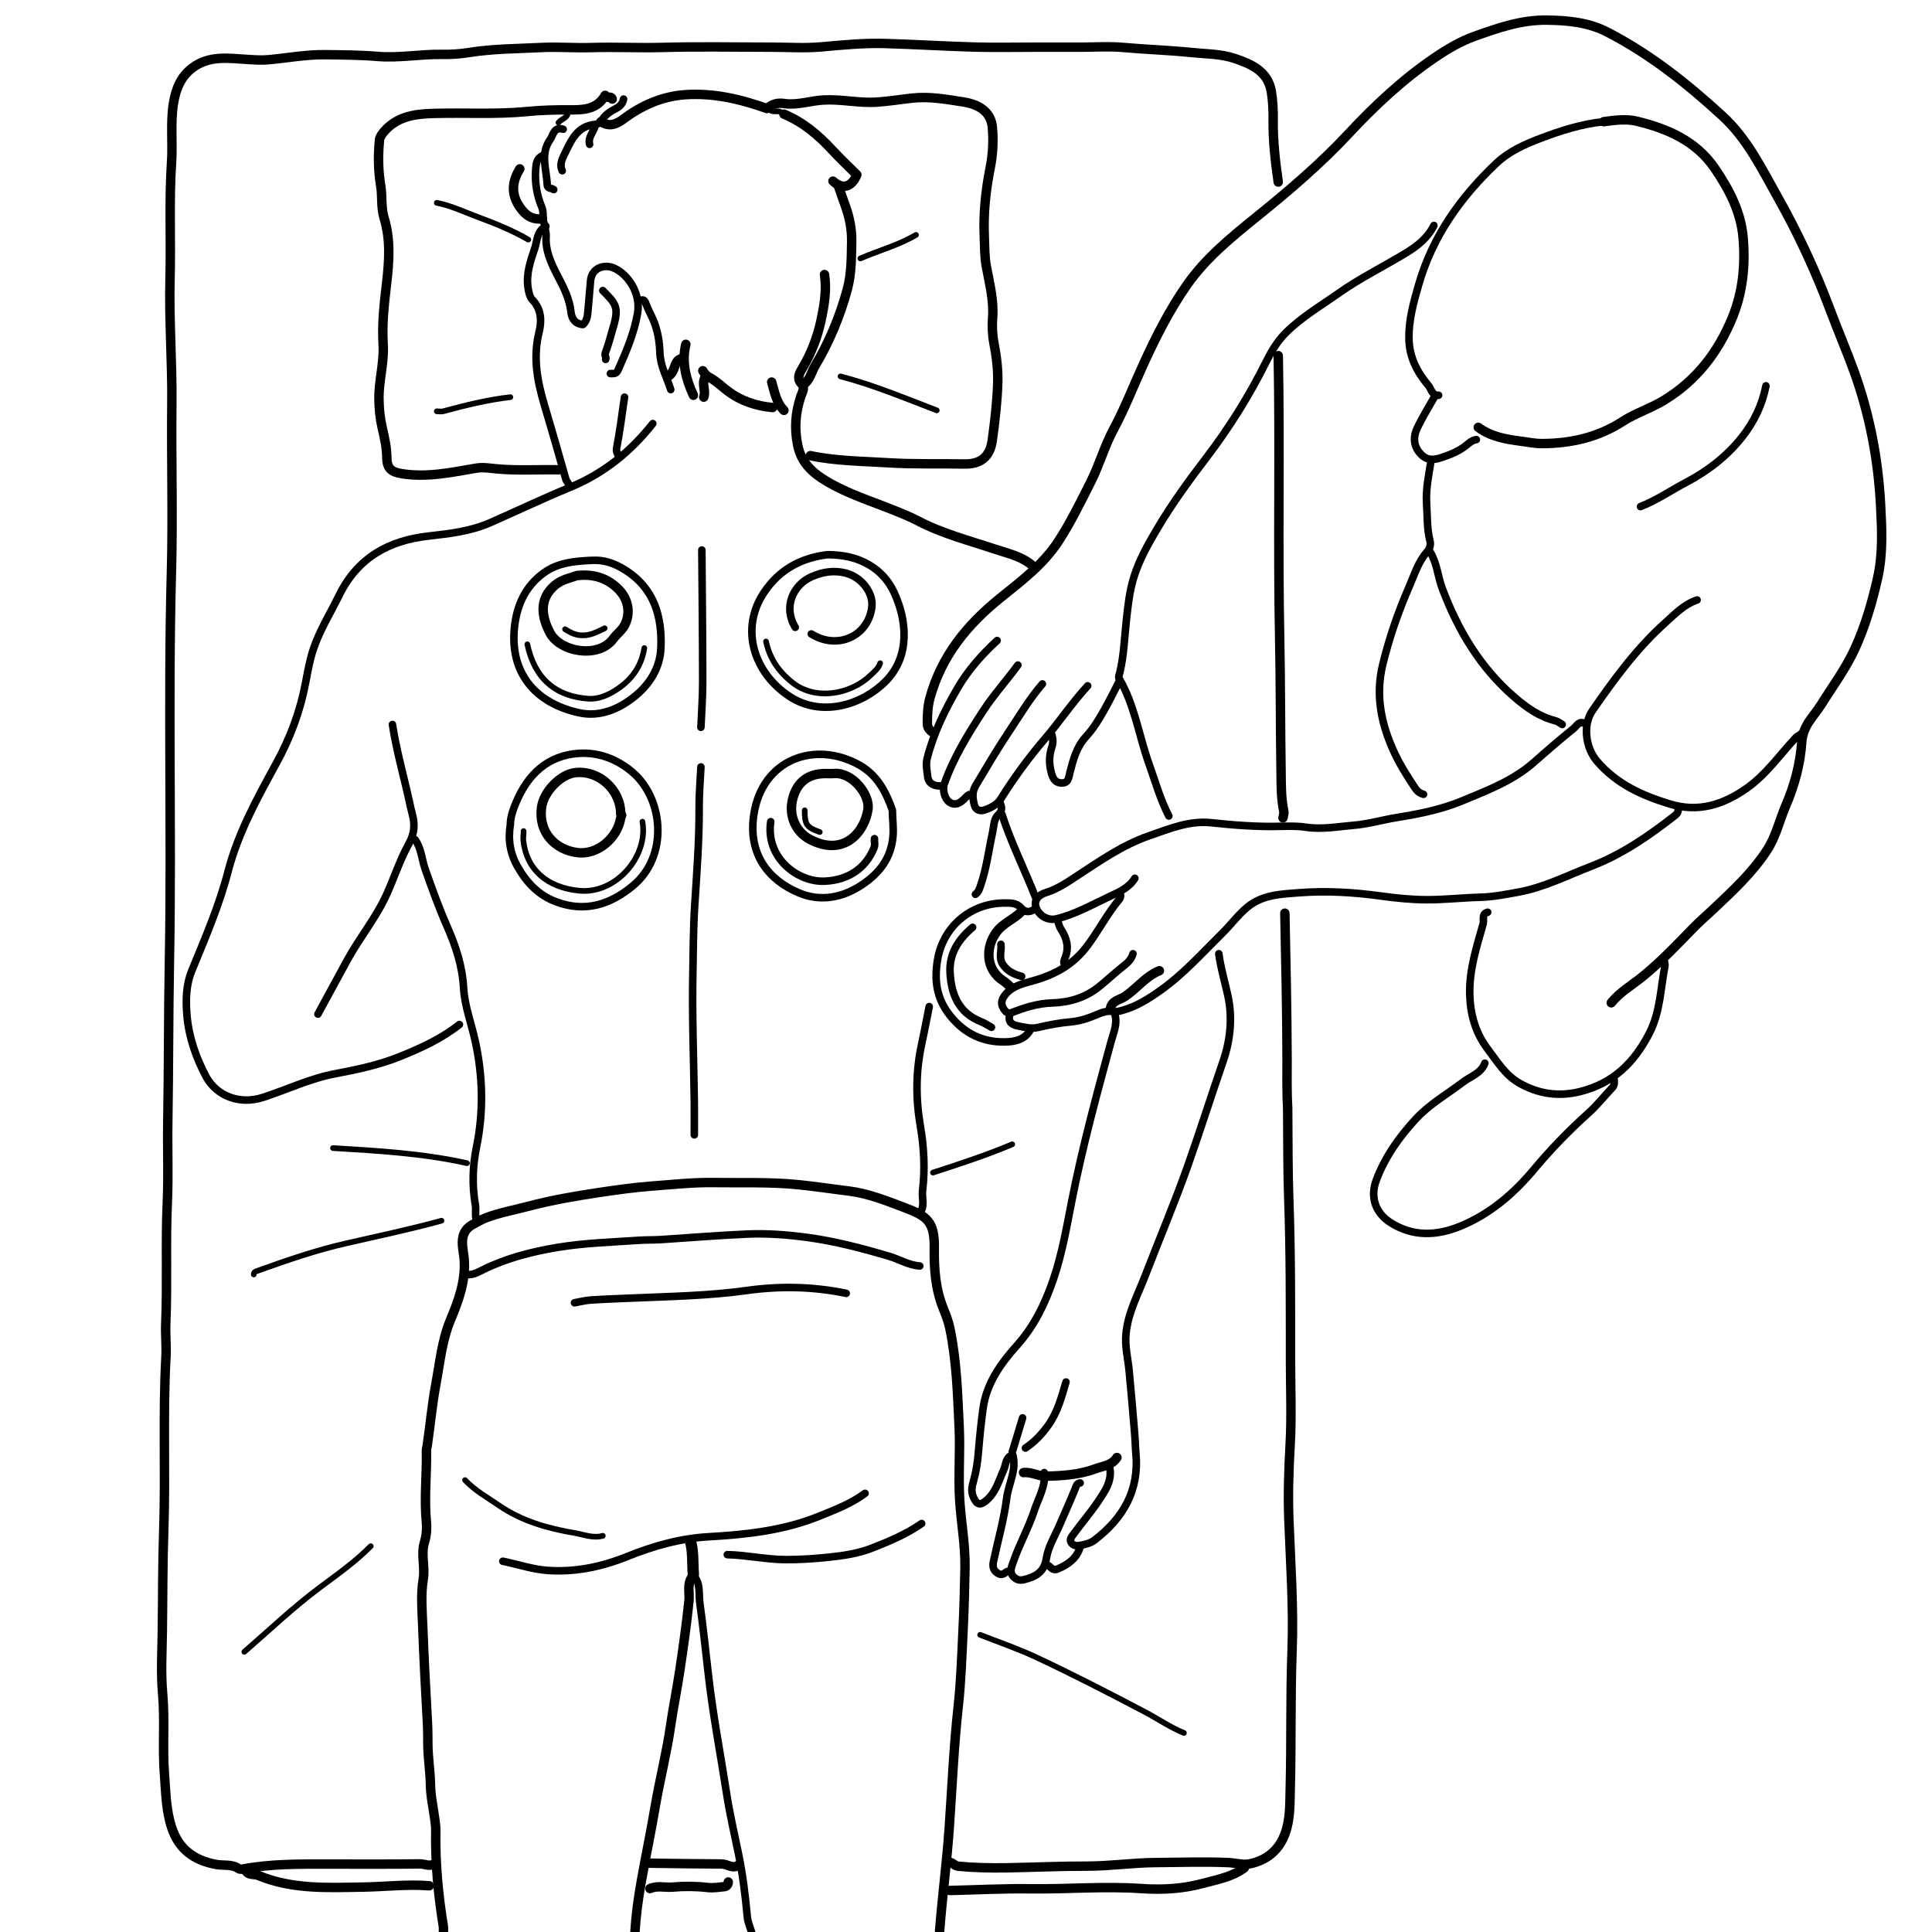 <svg version="1.1" id="Layer_1" xmlns="http://www.w3.org/2000/svg" xmlns:xlink="http://www.w3.org/1999/xlink" x="0px" y="0px"
	 width="100%" viewBox="0 0 1024 1024" enable-background="new 0 0 1024 1024" xml:space="preserve">
<path fill="none" opacity="1" stroke="#000000" stroke-linecap="round" stroke-linejoin="round" stroke-width="4"
	d="
M346,224.5 
	C334.198,239.429 320.088,250.889 302.126,258.305 
	C287.966,264.152 274.041,270.76 259.985,276.966 
	C249.51,281.59 238.317,282.868 227.015,284.135 
	C206.142,286.474 189.592,295.51 179.814,315.409 
	C175.146,324.908 169.476,333.955 166.1,344.034 
	C164.209,349.68 163.135,355.63 162.039,361.507 
	C159.19,376.786 153.945,390.873 146.375,404.705 
	C136.376,422.976 126.208,441.392 120.858,461.963 
	C116.154,480.055 108.717,497.256 101.625,514.551 
	C98.601,521.925 98.415,530.073 99.072,537.994 
	C100.027,549.496 103.784,560.344 109.124,570.434 
	C114.531,580.651 126.708,585.788 139.534,581.605 
	C152.213,577.47 164.378,571.602 177.524,569.125 
	C189.272,566.911 200.893,564.467 211.992,559.98 
	C223.111,555.484 234.019,550.555 243.5,543 
"/>
<path fill="none" opacity="1" stroke="#000000" stroke-linecap="round" stroke-linejoin="round" stroke-width="5"
	d="
M854,531.5 
	C858.614,525.789 865.002,522.147 870.591,517.613 
	C880.263,509.767 888.779,500.779 897.403,491.906 
	C900.796,488.414 904.465,485.297 907.977,481.976 
	C918.291,472.222 928.739,462.633 936.588,450.557 
	C941.354,443.226 943.138,434.821 946.502,427.001 
	C951.12,416.267 954.207,404.771 954.947,393.464 
	C955.538,384.451 961.277,379.796 965.16,373.6 
	C971.401,363.64 978.491,354.106 983.323,343.42 
	C988.642,331.658 992.278,319.222 995.141,306.532 
	C998.072,293.537 997.432,280.434 996.747,267.513 
	C995.461,243.255 990.904,219.458 982.557,196.479 
	C978.643,185.705 974.111,175.181 970.099,164.463 
	C962.409,143.917 953.24,124.106 942.498,105.001 
	C933.882,89.677 926.195,73.675 912.974,61.529 
	C894.334,44.404 874.605,28.697 851.981,17.036 
	C841.977,11.88 831.303,10.823 820.005,10.663 
	C806.262,10.469 793.93,14.819 781.579,19.222 
	C774.16,21.867 767.134,26.005 760.504,30.506 
	C743.562,42.008 728.793,55.823 714.81,70.823 
	C699.764,86.963 682.907,101.294 665.669,115.21 
	C652.412,125.913 638.991,136.882 629.082,151.057 
	C619.912,164.176 612.692,178.476 606.036,193.017 
	C600.76,204.544 596.217,216.368 590.178,227.596 
	C585.39,236.495 582.669,246.435 578.062,255.532 
	C572.731,266.06 567.619,276.624 561.166,286.607 
	C553.004,299.235 541.384,307.874 530.029,317.036 
	C512.608,331.092 498.922,347.801 492.891,369.97 
	C491.656,374.51 491.517,378.95 491.514,383.5 
	C491.512,385.93 493.014,387.407 495,388.5 
"/>
<path fill="none" opacity="1" stroke="#000000" stroke-linecap="round" stroke-linejoin="round" stroke-width="4"
	d="
M760,119.5 
	C756.797,125.963 751.343,130.329 745.45,133.918 
	C733.514,141.187 720.924,147.332 709.456,155.438 
	C699.918,162.182 689.797,168.068 681.44,176.44 
	C676.886,181.001 673.789,186.321 670.969,191.984 
	C662.088,209.817 651.566,226.651 639.483,242.487 
	C630.243,254.596 621.273,266.879 613.493,279.996 
	C608.567,288.302 603.831,296.659 600.939,305.981 
	C598.652,313.352 597.865,320.923 597.022,328.502 
	C595.982,337.853 595.737,347.3 593.51,356.502 
	C593.272,357.485 592.677,358.789 593.072,359.457 
	C601.423,373.586 603.602,389.857 609.031,404.989 
	C612.343,414.223 614.975,423.725 619.5,432.5 
"/>
<path fill="none" opacity="1" stroke="#000000" stroke-linecap="round" stroke-linejoin="round" stroke-width="5"
	d="
M783.5,226.5 
	C790.333,231.557 798.431,232.869 806.513,233.897 
	C809.983,234.339 813.404,235.099 817,235.101 
	C832.425,235.111 846.939,231.832 859.953,223.427 
	C866.971,218.894 874.949,216.459 882.061,212.099 
	C899.123,201.638 910.538,186.886 918.103,168.542 
	C923.789,154.755 925.114,140.521 923.89,126.009 
	C922.744,112.427 916.611,100.638 909.041,89.472 
	C898.994,74.652 883.833,68.191 867.446,64.223 
	C861.952,62.893 855.815,63.697 850,64.5 
"/>
<path fill="none" opacity="1" stroke="#000000" stroke-linecap="round" stroke-linejoin="round" stroke-width="5"
	d="
M677.5,96.5 
	C675.96,85.721 674.684,74.96 674.806,63.998 
	C674.863,58.892 674.673,53.562 673.833,48.528 
	C672.066,37.942 663.502,34.034 654.498,31.006 
	C647.034,28.496 639.237,28.621 631.518,27.829 
	C619.358,26.583 607.151,26.223 594.989,25.118 
	C587.881,24.472 580.667,25 573.5,25 
	C565.5,25 557.5,25 549.5,25 
	C538.5,25 527.493,25.245 516.502,24.942 
	C500.662,24.504 484.838,23.504 468.998,23.055 
	C457.798,22.738 446.652,23.819 435.485,24.836 
	C426.559,25.648 417.5,25 408.5,25 
	C389.5,25 370.489,24.605 351.504,25.137 
	C338.662,25.497 325.841,24.818 312.991,25.221 
	C304.39,25.491 295.621,24.74 287.009,25.179 
	C274.167,25.833 261.261,25.792 248.477,27.857 
	C243.919,28.594 239.105,28.912 234.503,28.826 
	C222.962,28.611 211.499,30.866 200.008,29.901 
	C190.834,29.131 181.677,29.101 172.5,28.982 
	C162.412,28.851 152.499,30.695 142.513,31.642 
	C138.598,32.013 134.829,31.717 131.001,31.486 
	C120.999,30.884 110.9,29.251 101.979,35.972 
	C95.756,40.661 93.212,47.162 91.984,54.497 
	C90.233,64.961 91.628,75.521 90.931,85.995 
	C89.566,106.49 90.663,127.001 90.121,147.503 
	C89.535,169.662 91.325,191.815 91.081,214.001 
	C90.754,243.664 91.67,273.352 90.865,302.996 
	C88.996,371.832 91.055,440.676 89.799,509.496 
	C89.281,537.835 89.411,566.168 88.937,594.499 
	C88.696,608.838 89.317,623.229 88.675,637.485 
	C87.713,658.846 88.761,680.179 87.858,701.494 
	C87.61,707.367 88.289,713.178 87.966,718.998 
	C86.269,749.653 87.836,780.352 86.786,810.993 
	C86.169,829.006 86.283,846.999 86.028,865 
	C85.875,875.832 85.231,886.735 86.189,897.483 
	C87.468,911.845 86.05,926.206 87.165,940.487 
	C87.896,949.85 87.966,959.372 90.948,968.517 
	C94.724,980.097 102.738,985.978 114.465,988.184 
	C118.459,988.935 122.855,987.875 126.541,990.441 
	C126.899,990.69 127.655,990.805 128.527,990.641 
	C143.557,987.803 158.787,987.993 174,987.999 
	C190.167,988.005 206.334,988.089 222.499,987.907 
	C225.006,987.878 227.5,989.385 230,988 
"/>
<path fill="none" opacity="1" stroke="#000000" stroke-linecap="round" stroke-linejoin="round" stroke-width="4"
	d="
M313.5,297 
	C304.485,297.456 295.753,298.088 287.904,303.87 
	C278.205,311.016 273.961,321.101 272.726,332.026 
	C270.005,356.081 283.153,372.642 307.043,377.801 
	C317.609,380.083 327.517,376.135 335.969,369.46 
	C344.326,362.86 349.84,354.016 350.288,343.491 
	C351.005,326.673 346.692,311.615 331.049,301.921 
	C325.705,298.61 320.265,296.632 314,297 
"/>
<path fill="none" opacity="1" stroke="#000000" stroke-linecap="round" stroke-linejoin="round" stroke-width="4"
	d="
M646,505.5 
	C646.986,513.151 649.263,520.521 650.867,528.028 
	C653.345,539.624 652.073,551.449 648.293,562.429 
	C641.978,580.767 636.13,599.264 629.669,617.56 
	C622.701,637.288 614.526,656.51 607.035,676.013 
	C603.141,686.154 597.853,695.742 596.796,706.981 
	C596.159,713.758 597.831,720.01 598.466,726.503 
	C599.588,737.991 600.519,749.498 601.487,761.001 
	C601.739,763.994 601.722,767.011 602.018,769.998 
	C603.994,789.923 595.253,804.78 579.947,816.43 
	C578.173,817.78 575.725,818.455 573.482,818.909 
	C571.696,819.27 569.498,819.726 568.026,817.978 
	C566.39,816.036 568.112,814.36 569.064,813.047 
	C573.249,807.272 577.948,801.856 581.919,795.945 
	C585.704,790.31 589.893,784.563 588,777 
"/>
<path fill="none" opacity="1" stroke="#000000" stroke-linecap="round" stroke-linejoin="round" stroke-width="4"
	d="
M208,384 
	C210.127,397.858 214,411.333 217.003,424.999 
	C217.48,427.171 217.93,429.353 218.514,431.496 
	C220.002,436.958 219.734,441.728 216.736,447.131 
	C212.015,455.638 208.989,465.07 204.962,473.983 
	C199.331,486.449 190.53,497.052 184.003,509.002 
	C178.82,518.492 173.667,528 168.5,537.5 
"/>
<path fill="none" opacity="1" stroke="#000000" stroke-linecap="round" stroke-linejoin="round" stroke-width="5"
	d="
M367,835.5 
	C363.97,839.47 365.611,844.203 365.166,848.517 
	C363.87,861.081 362.092,873.545 360.21,886.032 
	C358.752,895.71 356.783,905.294 355.382,914.983 
	C353.314,929.277 349.686,943.331 347.266,957.545 
	C344.993,970.895 342.212,984.147 339.841,997.472 
	C338.242,1006.456 337.043,1015.419 336.5,1024.5 
"/>
<path fill="none" opacity="1" stroke="#000000" stroke-linecap="round" stroke-linejoin="round" stroke-width="4"
	d="
M758.5,244 
	C757.319,251.629 755.609,259.275 756.131,266.991 
	C756.57,273.492 756.257,280.081 757.88,286.53 
	C758.366,288.46 758.146,290.453 756.202,292.677 
	C751.787,297.729 749.735,304.389 747.067,310.529 
	C741.173,324.098 736.299,337.984 732.83,352.459 
	C728.866,369 732.21,384.166 739.066,398.969 
	C742.079,405.473 745.963,411.546 749.936,417.542 
	C751.136,419.352 752.488,420.492 754.5,421 
"/>
<path fill="none" opacity="1" stroke="#000000" stroke-linecap="round" stroke-linejoin="round" stroke-width="5"
	d="
M437,145.5 
	C438.271,153.825 436.865,161.875 435.111,170.024 
	C433.148,179.147 429.806,187.553 425.073,195.544 
	C423.661,197.928 422.124,200.649 424.933,203.564 
	C426.822,205.524 425.197,207.89 424.49,209.996 
	C421.622,218.534 420.93,227.001 422.807,236.04 
	C424.732,245.307 430.572,250.563 437.995,255.009 
	C449.307,261.786 461.868,265.639 473.991,270.521 
	C478.212,272.221 482.457,273.931 486.477,276.043 
	C499.49,282.88 513.653,286.474 527.469,291.093 
	C534.596,293.477 542.244,295.008 548,300.5 
"/>
<path fill="none" opacity="1" stroke="#000000" stroke-linecap="round" stroke-linejoin="round" stroke-width="4"
	d="
M889.5,428 
	C889.619,429.565 889.456,430.904 888.021,432.027 
	C874.253,442.795 860.031,452.711 843.53,459.078 
	C830.78,463.997 818.468,470.31 804.963,472.8 
	C798.251,474.038 791.445,475.379 784.502,475.562 
	C774.995,475.813 765.498,476.919 756.001,476.871 
	C747.997,476.831 739.951,476.021 732.011,474.923 
	C717.547,472.923 703.015,472.049 688.513,473.172 
	C678.98,473.91 669.038,474.162 660.951,480.942 
	C656.103,485.007 652.421,490.09 647.978,494.477 
	C637.316,505.005 627.314,516.266 614.987,524.981 
	C608.799,529.356 602.413,533.439 594.992,535.472 
	C593.378,535.914 591.59,536.437 590.016,536.16 
	C586.678,535.572 583.926,536.667 580.969,537.926 
	C576.687,539.751 572.302,541.198 567.51,541.616 
	C561.634,542.129 555.773,543.242 550.022,544.595 
	C546.492,545.427 543.27,544.459 540.021,543.88 
	C537.4,543.412 534.313,542.416 535.024,538.504 
	C535.344,536.743 533.645,536.833 532.955,536.039 
	C530.29,532.969 530.293,530.16 532.984,526.986 
	C536.677,522.629 541.861,521.404 546.998,519.993 
	C558.699,516.778 568.61,511.638 576.341,501.254 
	C582.361,493.169 586.962,484.167 593.432,476.443 
	C593.906,475.877 594.264,474.5 593.5,473.5 
"/>
<path fill="none" opacity="1" stroke="#000000" stroke-linecap="round" stroke-linejoin="round" stroke-width="5"
	d="
M677.5,188.5 
	C678.463,238.664 677.232,288.845 678.257,338.995 
	C678.731,362.169 678.613,385.334 678.981,408.5 
	C679.096,415.7 678.926,422.901 680.445,430.012 
	C680.676,431.094 680.167,432.333 680,433.5 
"/>
<path fill="none" opacity="1" stroke="#000000" stroke-linecap="round" stroke-linejoin="round" stroke-width="4"
	d="
M591,538 
	C592.304,542.948 590.142,547.467 588.917,551.977 
	C581.262,580.153 573.602,608.318 567.974,636.995 
	C565.303,650.605 562.956,664.299 558.51,677.503 
	C554.13,690.511 548.334,702.665 539.05,713.044 
	C530.406,722.708 522.875,733.162 521.043,746.506 
	C519.973,754.307 519.195,762.155 518.549,770.004 
	C518.131,775.095 517.357,780.099 515.963,784.989 
	C515.138,787.881 514.599,790.539 515.929,793.532 
	C517.66,797.427 519.319,798.091 522.503,795.504 
	C527.784,791.214 529.382,784.813 531.988,778.995 
	C533.026,776.679 532.936,773.877 535,772 
"/>
<path fill="none" opacity="1" stroke="#000000" stroke-linecap="round" stroke-linejoin="round" stroke-width="5"
	d="
M329,431.5 
	C329,418.661 317.564,408.178 305,409.5 
	C297.181,410.322 288.144,419.483 287.025,428.003 
	C285.291,441.213 294.233,450.382 306.013,451.899 
	C316.584,453.261 327.172,444.404 329.01,433.502 
	C329.097,432.988 329.333,432.5 329.5,432 
"/>
<path fill="none" opacity="1" stroke="#000000" stroke-linecap="round" stroke-linejoin="round" stroke-width="4"
	d="
M787,563.5 
	C784.992,568.933 779.541,570.413 775.491,573.488 
	C767.072,579.879 757.779,585.143 750.496,592.997 
	C741.59,602.602 734.133,613.111 729.468,625.488 
	C726.134,634.333 728.86,642.826 736.998,648.003 
	C748.963,655.615 761.496,655.028 773.969,649.925 
	C789.624,643.522 802.212,632.766 812.928,619.94 
	C821.889,609.212 831.529,599.244 841.936,589.928 
	C846.485,585.856 850.286,580.955 854.528,576.526 
	C855.873,575.121 855.641,573.605 855.5,572 
"/>
<path fill="none" opacity="1" stroke="#000000" stroke-linecap="round" stroke-linejoin="round" stroke-width="4"
	d="
M220,445 
	C223.331,449.635 223.499,455.396 225.314,460.565 
	C228.918,470.835 232.593,481.044 236.974,491.011 
	C241.528,501.374 245.049,511.911 245.699,523.489 
	C246.244,533.192 249.872,542.495 251.934,552.014 
	C255.96,570.6 256.373,589.274 252.544,608.009 
	C250.482,618.098 250.175,628.284 251.943,638.51 
	C252.423,641.282 251.666,644.206 252.5,647 
"/>
<path fill="none" opacity="1" stroke="#000000" stroke-linecap="round" stroke-linejoin="round" stroke-width="4"
	d="
M270.5,437 
	C269.178,444.972 270.344,452.407 274.438,459.535 
	C279.31,468.016 285.554,474.583 294.98,478.056 
	C310.384,483.731 323.556,479.344 335.474,469.469 
	C354.328,453.846 351.787,423.738 335.491,409.51 
	C327.35,402.402 317.388,398.659 307.017,399.281 
	C290.419,400.278 279.727,410.379 273.463,425.485 
	C271.983,429.056 270.66,432.604 270.5,436.5 
"/>
<path fill="none" opacity="1" stroke="#000000" stroke-linecap="round" stroke-linejoin="round" stroke-width="5"
	d="
M682.5,588 
	C682.667,603.833 682.504,619.678 683.072,635.497 
	C684.1,664.162 683.975,692.83 683.998,721.5 
	C684.009,736.167 684.636,750.869 683.813,765.489 
	C683.061,778.84 682.623,792.186 683.13,805.495 
	C684.012,828.66 685.688,851.837 684.823,874.993 
	C683.908,899.504 684.505,924.006 683.842,948.496 
	C683.63,956.328 683.912,964.359 681.055,972.021 
	C677.759,980.859 671.312,985.946 662.469,987.858 
	C658.816,988.648 654.848,987.371 651.012,987.208 
	C638.161,986.665 625.321,987.115 612.501,987.196 
	C600.346,987.274 588.228,989.111 576,989.085 
	C561.834,989.054 547.668,989.737 533.5,989.974 
	C524.989,990.116 516.487,989.954 507.986,989.144 
	C505.842,988.939 504.907,987.067 503,987 
"/>
<path fill="none" opacity="1" stroke="#000000" stroke-linecap="round" stroke-linejoin="round" stroke-width="3"
	d="
M519.5,866.5 
	C529.383,870.378 539.399,873.807 549.081,878.326 
	C568.561,887.415 587.604,897.278 606.622,907.267 
	C613.617,910.941 620.15,915.502 627.5,918.5 
"/>
<path fill="none" opacity="1" stroke="#000000" stroke-linecap="round" stroke-linejoin="round" stroke-width="5"
	d="
M437.5,410 
	C428.093,410 422.126,414.773 420,424 
	C418.006,432.652 421.943,441.151 429.49,445.019 
	C447.62,454.311 458.276,440.756 460.044,429.007 
	C461.228,421.138 451.619,409.098 441.998,409.983 
	C440.676,410.105 439.333,410 438,410 
"/>
<path fill="none" opacity="1" stroke="#000000" stroke-linecap="round" stroke-linejoin="round" stroke-width="4"
	d="
M287.5,82.5 
	C284.56,83.946 284.185,86.555 283.942,89.495 
	C283.355,96.602 284.521,103.523 287.205,109.914 
	C288.647,113.346 286.801,116.973 289.325,119.931 
	C284.469,122.543 284.824,127.401 283.467,131.489 
	C281.197,138.325 278.754,145.026 279.867,152.52 
	C280.223,154.917 280.821,157.514 282.139,158.864 
	C287.09,163.937 287.128,170.387 285.741,175.935 
	C282.4,189.292 284.743,201.846 288.487,214.504 
	C292.377,227.654 296.227,240.816 299.913,254.024 
	C300.313,255.457 301.942,256.313 301.5,258 
"/>
<path fill="none" opacity="1" stroke="#000000" stroke-linecap="round" stroke-linejoin="round" stroke-width="4"
	d="
M788.5,483.5 
	C785.044,484.407 786.69,487.541 786.124,489.535 
	C782.644,501.797 778.675,514.003 778.999,527 
	C779.264,537.619 782.012,547.424 788.502,555.998 
	C793.436,562.516 797.778,569.719 805.042,573.928 
	C815.146,579.781 825.957,581.435 837.514,578.558 
	C854.912,574.227 866.149,563.324 874.206,547.605 
	C880.049,536.205 880.09,523.934 882.454,511.991 
	C882.638,511.06 882.167,510 882,509 
"/>
<path fill="none" opacity="1" stroke="#000000" stroke-linecap="round" stroke-linejoin="round" stroke-width="5"
	d="
M444.5,99 
	C445.667,102.333 446.794,105.681 448.009,108.997 
	C450.258,115.136 451.517,121.53 451.401,127.998 
	C451.247,136.533 451.347,145.107 449.052,153.514 
	C445.157,167.786 439.525,181.289 431.965,193.979 
	C429.934,197.388 429.303,201.73 425.5,204 
"/>
<path fill="none" opacity="1" stroke="#000000" stroke-linecap="round" stroke-linejoin="round" stroke-width="4"
	d="
M758,292.5 
	C761.678,298.496 762.055,305.586 764.473,312.01 
	C772.781,334.077 784.581,353.871 802.572,369.416 
	C808.975,374.949 815.943,379.961 824.488,382.05 
	C825.742,382.357 826.833,383.333 828,384 
"/>
<path fill="none" opacity="1" stroke="#000000" stroke-linecap="round" stroke-linejoin="round" stroke-width="4"
	d="
M368,835.5 
	C371.392,839.654 370.274,844.809 370.916,849.512 
	C372.661,862.311 374.03,875.163 375.493,888.001 
	C377.882,908.953 381.882,929.66 385.086,950.487 
	C386.764,961.395 389.298,972.174 391.51,982.998 
	C393.738,993.902 395.054,1004.919 396.085,1015.992 
	C396.354,1018.878 397.667,1021.667 398.5,1024.5 
"/>
<path fill="none" opacity="1" stroke="#000000" stroke-linecap="round" stroke-linejoin="round" stroke-width="4"
	d="
M488.5,807.5 
	C480.323,813.172 471.255,816.976 462.03,820.577 
	C454.729,823.427 447.083,824.524 439.482,825.33 
	C431.884,826.137 424.212,826.654 416.5,826.628 
	C406.062,826.593 395.882,824.233 385.5,824 
"/>
<path fill="none" opacity="1" stroke="#000000" stroke-linecap="round" stroke-linejoin="round" stroke-width="3"
	d="
M234,647 
	C217.305,651.584 200.367,655.143 183.499,658.997 
	C167.471,662.66 151.952,667.973 136.521,673.559 
	C135.758,673.836 134.463,674.129 134.5,675.5 
"/>
<path fill="none" opacity="1" stroke="#000000" stroke-linecap="round" stroke-linejoin="round" stroke-width="4"
	d="
M458.5,791.5 
	C451.212,796.925 442.805,800.113 434.499,803.496 
	C415.587,811.2 395.648,813.379 375.501,814.517 
	C360.535,815.362 346.334,819.383 332.488,824.969 
	C318.881,830.458 304.674,833.432 290.012,832.334 
	C282.774,831.792 275.654,829.553 268.521,827.911 
	C267.863,827.759 267.183,827.601 266.5,827.5 
"/>
<path fill="none" opacity="1" stroke="#000000" stroke-linecap="round" stroke-linejoin="round" stroke-width="5"
	d="
M498,1023.5 
	C499.434,1005.312 501.823,987.22 503.102,969.007 
	C504.612,947.498 505.508,925.947 507.875,904.486 
	C509.375,890.893 509.791,877.173 510.46,863.498 
	C510.99,852.674 511.276,841.835 511.47,830.999 
	C511.684,819.077 509.453,807.323 508.69,795.488 
	C507.855,782.542 508.989,769.477 508.38,756.506 
	C507.557,738.949 507.05,721.312 503.439,704.013 
	C502.691,700.425 501.354,696.924 499.965,693.514 
	C495.769,683.218 495.028,672.287 495.196,661.503 
	C495.417,647.265 491.178,644.515 479.471,640.076 
	C469.862,636.432 460.111,632.516 449.966,631.282 
	C440.828,630.172 431.701,628.752 422.514,627.853 
	C407.678,626.401 392.817,626.998 377.996,626.782 
	C367.39,626.626 356.661,627.804 346.007,628.596 
	C336.473,629.305 326.97,630.633 317.507,632.049 
	C304.895,633.937 292.343,636.101 279.965,639.368 
	C272.458,641.349 264.794,642.719 257.496,645.489 
	C255.165,646.373 253.085,647.73 250.914,648.83 
	C246.02,651.31 244.796,655.296 245.11,659.993 
	C245.275,662.474 245.845,664.965 246.033,667.497 
	C246.879,678.882 243.052,689.338 238.826,699.427 
	C234.279,710.283 233.222,721.75 231.122,733.023 
	C229.062,744.085 228.035,755.338 226.405,766.486 
	C226.316,767.096 226,767.819 226.015,768.5 
	C226.29,781.167 224.766,793.83 225.976,806.502 
	C226.33,810.203 226.032,813.939 224.957,817.487 
	C222.999,823.942 225.426,830.412 224.321,837.053 
	C222.972,845.162 223.737,853.677 224.055,861.998 
	C224.705,879.005 225.6,896.004 226.549,912.997 
	C226.773,917 226.74,921.032 226.788,925.003 
	C226.873,932.041 228.041,938.966 228.154,945.998 
	C228.252,952.176 229.684,958.331 230.489,964.501 
	C230.727,966.325 231.008,968.17 230.973,970 
	C230.646,987.134 232.231,1004.112 234.976,1021.004 
	C235.161,1022.141 235,1023.333 235,1024.5 
"/>
<path fill="none" opacity="1" stroke="#000000" stroke-linecap="round" stroke-linejoin="round" stroke-width="4"
	d="
M473,429.5 
	C469.618,419.713 464.973,410.841 455.499,405.502 
	C432.279,392.415 403.871,402.135 399.502,432 
	C396.455,452.832 407.349,466.54 423.583,473.3 
	C435.021,478.062 446.694,475.8 456.944,468.917 
	C466.049,462.803 472.39,454.909 473.321,443.025 
	C473.672,438.537 473.038,434.333 473,430 
"/>
<path fill="none" opacity="1" stroke="#000000" stroke-linecap="round" stroke-linejoin="round" stroke-width="4"
	d="
M840,383.5 
	C836.938,381.784 835.644,384.831 834.076,386.095 
	C826.902,391.879 819.925,397.915 813.017,404.019 
	C801.926,413.82 788.334,418.929 774.986,424.467 
	C763.944,429.049 752.362,431.373 740.544,433.271 
	C732.875,434.502 725.282,436.773 717.493,437.415 
	C709.027,438.113 700.698,439.759 691.936,438.421 
	C687.982,437.817 683.336,437.857 678.999,437.979 
	C666.616,438.327 654.306,437.382 641.994,436.059 
	C630.32,434.805 619.706,439.298 609.002,443.007 
	C594.902,447.894 582.82,456.407 570.487,464.48 
	C565.424,467.794 560.422,471.224 554.512,473.04 
	C550.044,474.412 548.084,477.313 549,480.5 
	C550.357,485.222 555.267,488.144 559.999,486.995 
	C570.143,484.531 579.138,479.32 588.487,474.973 
	C593.418,472.68 598.464,470.443 601.5,465.5 
"/>
<path fill="none" opacity="1" stroke="#000000" stroke-linecap="round" stroke-linejoin="round" stroke-width="4"
	d="
M542,751.5 
	C540.333,757 538.66,762.498 537.007,768.002 
	C536.787,768.736 536.344,769.605 536.549,770.234 
	C539.289,778.656 534.573,786.092 533.569,794.009 
	C532.125,805.383 528.959,816.359 526.578,827.517 
	C526.136,829.588 526.052,831.862 528.435,833.59 
	C530.625,835.177 531.904,834.352 533.539,833.049 
	C533.946,832.724 534.833,833 535.5,833 
"/>
<path fill="none" opacity="1" stroke="#000000" stroke-linecap="round" stroke-linejoin="round" stroke-width="5"
	d="
M429.5,241.5 
	C443.187,244.399 457.095,244.419 470.982,245.29 
	C484.353,246.128 497.668,245.651 511.002,245.926 
	C519.838,246.108 524.708,242.092 525.905,233.487 
	C527.311,223.377 528.495,213.183 528.829,202.994 
	C529.057,196.024 528.147,188.908 526.831,182.032 
	C525.958,177.468 525.765,172.964 526.108,168.508 
	C526.832,159.088 524.392,150.075 522.746,141.046 
	C521.79,135.804 521.928,130.621 521.701,125.491 
	C521.16,113.248 522.405,101.078 524.822,88.964 
	C526.212,81.997 526.618,74.698 525.974,67.502 
	C525.312,60.1 520.043,55.506 510.496,54.023 
	C501.559,52.635 492.627,50.99 483.5,51.996 
	C477.17,52.693 470.901,53.738 464.509,54.139 
	C455.089,54.731 445.865,52.477 436.5,52.995 
	C429.472,53.384 422.561,55.905 415.522,54.854 
	C411.782,54.295 409.126,55.32 406.489,57.52 
	C392.431,52.499 377.923,49.146 363.014,50.203 
	C351.116,51.046 340.164,55.799 330.524,63.032 
	C326.699,65.901 322.927,67.42 318.5,64.5 
"/>
<path fill="none" opacity="1" stroke="#000000" stroke-linecap="round" stroke-linejoin="round" stroke-width="4"
	d="
M936,204.5 
	C934.026,214.515 929.746,223.506 923.467,231.474 
	C915.353,241.768 905.298,249.542 893.61,255.709 
	C885.575,259.949 878.042,265.167 869.5,268.5 
"/>
<path fill="none" opacity="1" stroke="#000000" stroke-linecap="round" stroke-linejoin="round" stroke-width="3"
	d="
M279.5,341.5 
	C283.303,359.552 294.404,369.186 312.011,370.336 
	C316.434,370.625 320.905,369.041 325.057,366.597 
	C334.089,361.282 339.838,353.92 341.5,343.5 
"/>
<path fill="none" opacity="1" stroke="#000000" stroke-linecap="round" stroke-linejoin="round" stroke-width="4"
	d="
M492.5,533.5 
	C491.167,540.167 489.926,546.853 488.481,553.496 
	C485.333,567.974 485.328,582.373 487.832,597.029 
	C489.74,608.196 490.35,619.621 488.986,630.998 
	C488.507,635 490.391,639.299 487.5,643 
"/>
<path fill="none" opacity="1" stroke="#000000" stroke-linecap="round" stroke-linejoin="round" stroke-width="4"
	d="
M372,291.5 
	C372.167,314.833 372.431,338.167 372.446,361.5 
	C372.451,369.5 371.833,377.5 371.5,385.5 
"/>
<path fill="none" opacity="1" stroke="#000000" stroke-linecap="round" stroke-linejoin="round" stroke-width="4"
	d="
M448.5,685.5 
	C431.089,681.88 413.606,681.51 395.995,683.967 
	C375.77,686.789 355.364,687.132 335,688.003 
	C327.666,688.317 320.327,688.565 313.003,689.051 
	C310.149,689.24 307.333,690 304.5,690.5 
"/>
<path fill="none" opacity="1" stroke="#000000" stroke-linecap="round" stroke-linejoin="round" stroke-width="3"
	d="
M246.5,784.5 
	C251.704,790.061 258.362,793.705 264.535,797.948 
	C276.566,806.218 290.284,810.097 304.499,812.506 
	C309.467,813.348 314.304,815.46 319.5,814 
"/>
<path fill="none" opacity="1" stroke="#000000" stroke-linecap="round" stroke-linejoin="round" stroke-width="3"
	d="
M406,340 
	C407.954,348.933 412.509,355.792 419.859,361.676 
	C432.615,371.886 451.46,367.632 461.408,357.906 
	C463.29,356.067 465.67,354.31 466.5,351.5 
"/>
<path fill="none" opacity="1" stroke="#000000" stroke-linecap="round" stroke-linejoin="round" stroke-width="4"
	d="
M899.5,318 
	C892.623,320.286 887.714,325.5 882.588,330.099 
	C867.486,343.648 855.563,359.969 844.07,376.549 
	C838.803,384.148 840.298,396.284 846.49,403.509 
	C856.737,415.466 870.223,421.629 884.965,426.114 
	C900.162,430.737 913.176,426.568 925.496,417.994 
	C936.023,410.667 943.269,400.097 951.883,390.89 
	C952.738,389.976 953.819,389.857 954.5,389 
"/>
<path fill="none" opacity="1" stroke="#000000" stroke-linecap="round" stroke-linejoin="round" stroke-width="4"
	d="
M549,481.5 
	C546.201,483.453 543.582,484.048 540.969,481.027 
	C538.755,478.468 535.33,478.627 532.5,478.618 
	C514.74,478.561 499.77,490.968 496.867,508.979 
	C495.124,519.8 496.408,529.217 503.394,538.083 
	C510.959,547.686 520.72,552.427 532.496,552.248 
	C537.293,552.175 543.032,551.348 546,546 
"/>
<path fill="none" opacity="1" stroke="#000000" stroke-linecap="round" stroke-linejoin="round" stroke-width="3"
	d="
M196.5,819.5 
	C188.299,827.814 178.764,834.511 169.459,841.445 
	C155.385,851.933 142.721,864.035 129.5,875.5 
"/>
<path fill="none" opacity="1" stroke="#000000" stroke-linecap="round" stroke-linejoin="round" stroke-width="4"
	d="
M593.5,360.5 
	C590.833,365.667 588.306,370.912 585.461,375.978 
	C582.583,381.103 579.568,386.15 575.525,390.523 
	C570.588,395.865 568.801,402.728 567.061,409.516 
	C566.368,412.218 566.4,415.167 562.5,414.99 
	C558.722,414.818 557.774,411.764 557.072,408.982 
	C555.986,404.68 556.024,400.29 557.49,395.997 
	C558.224,393.849 558.177,391.667 557.5,389.5 
"/>
<path fill="none" opacity="1" stroke="#000000" stroke-linecap="round" stroke-linejoin="round" stroke-width="4"
	d="
M430,336 
	C443.969,344.728 460.397,337.136 462.118,321.513 
	C462.909,314.327 456.805,305.813 447.96,303.663 
	C441.968,302.206 435.996,303.03 429.902,305.783 
	C420.483,310.038 414.901,321.645 421.5,332.5 
"/>
<path fill="none" opacity="1" stroke="#000000" stroke-linecap="round" stroke-linejoin="round" stroke-width="4"
	d="
M539.5,352.5 
	C533.482,360.779 526.558,368.359 520.967,376.978 
	C513.016,389.232 505.364,401.614 500.485,415.495 
	C499.443,418.459 500.65,423.306 502.998,425.003 
	C506.203,427.318 508.644,425.719 511.006,423.507 
	C512.168,422.418 513.06,420.862 515,421 
"/>
<path fill="none" opacity="1" stroke="#000000" stroke-linecap="round" stroke-linejoin="round" stroke-width="4"
	d="
M487.5,671 
	C481.614,670.607 476.587,667.41 471.064,665.782 
	C456.887,661.603 442.707,657.873 428.016,655.882 
	C417.354,654.437 406.693,653.627 396.004,654.088 
	C380.822,654.742 365.667,656.013 350.499,656.991 
	C346.505,657.249 342.507,657.114 338.493,657.392 
	C324.142,658.386 309.706,658.787 295.524,661.143 
	C281.92,663.403 268.501,666.798 255.994,672.988 
	C253.169,674.387 250.373,676.011 247,675.5 
"/>
<path fill="none" opacity="1" stroke="#000000" stroke-linecap="round" stroke-linejoin="round" stroke-width="5"
	d="
M324.5,52.5 
	C323.769,50.394 321.402,52.649 320.759,50.548 
	C316.283,58.309 308.66,58.27 302.002,58.226 
	C294.463,58.175 286.951,58.374 279.51,59.104 
	C263.177,60.706 246.832,59.684 230.502,60.097 
	C220.798,60.342 211.128,61.277 203.857,69.372 
	C202.51,70.872 201.311,72.618 201.168,74.017 
	C200.337,82.182 200.426,90.31 201.794,98.534 
	C202.717,104.079 201.876,109.999 203.563,115.481 
	C207.079,126.904 206.273,138.464 204.925,149.991 
	C203.66,160.807 202.41,171.621 203.077,182.495 
	C203.678,192.297 200.719,201.738 200.852,211.502 
	C200.922,216.617 201.393,221.573 202.525,226.494 
	C203.74,231.776 204.973,237.03 205.021,242.5 
	C205.071,248.24 207.329,250.169 212.989,251.067 
	C226.443,253.202 239.419,250.344 252.52,248.116 
	C256.056,247.515 259.846,248.195 263.498,248.526 
	C274.324,249.506 285.167,248.8 296,249 
"/>
<path fill="none" opacity="1" stroke="#000000" stroke-linecap="round" stroke-linejoin="round" stroke-width="4"
	d="
M515.5,491.5 
	C508.08,497.79 503.008,505.359 503.55,515.497 
	C504.171,527.136 508.122,536.856 519.987,541.534 
	C521.915,542.294 523.667,543.5 525.5,544.5 
"/>
<path fill="none" opacity="1" stroke="#000000" stroke-linecap="round" stroke-linejoin="round" stroke-width="5"
	d="
M681,484 
	C681.536,509.831 682.101,535.658 682.175,561.5 
	C682.2,569.984 681.972,578.507 682.5,587 
"/>
<path fill="none" opacity="1" stroke="#000000" stroke-linecap="round" stroke-linejoin="round" stroke-width="4"
	d="
M552.5,362.5 
	C545.654,370.403 540.352,379.407 534.579,388.053 
	C528.394,397.318 522.759,406.956 517.041,416.524 
	C515.085,419.798 515.525,423.485 516.54,426.988 
	C517.239,429.397 519.54,429.982 521.47,429.401 
	C524.972,428.346 528.466,426.581 530.424,423.453 
	C537.416,412.283 545.204,401.611 553.718,391.687 
	C561.603,382.496 568.295,372.391 576.5,363.5 
"/>
<path fill="none" opacity="1" stroke="#000000" stroke-linecap="round" stroke-linejoin="round" stroke-width="4"
	d="
M323.5,198 
	C325.1,197.867 326.541,198.491 327.621,196.054 
	C331.94,186.313 336.125,176.529 337.937,165.989 
	C339.779,155.285 332.595,144.976 325.033,141.919 
	C320.399,140.046 313.53,141.776 312.985,148.999 
	C312.558,154.671 311.993,160.333 311.503,166 
	C311.307,168.272 310.749,170.382 309.005,172.002 
	C304.864,171.802 302.98,168.752 302.637,165.486 
	C301.885,158.305 298.67,152.183 295.472,146.015 
	C292.039,139.395 288.923,132.748 289.466,124.998 
	C289.546,123.848 289.167,122.667 289,121.5 
"/>
<path fill="none" opacity="1" stroke="#000000" stroke-linecap="round" stroke-linejoin="round" stroke-width="3"
	d="
M176.5,608.5 
	C200.305,609.943 224.12,611.292 247.5,616.5 
"/>
<path fill="none" opacity="1" stroke="#000000" stroke-linecap="round" stroke-linejoin="round" stroke-width="5"
	d="
M659.5,990 
	C652.955,994.873 644.942,996.233 637.437,998.269 
	C626.937,1001.119 615.943,1001.744 605.001,1000.982 
	C585.33,999.613 565.671,1001.373 545.999,1001.103 
	C531.839,1000.908 517.667,1001.667 503.5,1002 
"/>
<path fill="none" opacity="1" stroke="#000000" stroke-linecap="round" stroke-linejoin="round" stroke-width="3"
	d="
M445.5,199.5 
	C463.009,204.057 479.65,211.076 496.5,217.5 
"/>
<path fill="none" opacity="1" stroke="#000000" stroke-linecap="round" stroke-linejoin="round" stroke-width="4"
	d="
M528.5,339.5 
	C520.427,346.932 513.133,355.158 507.638,364.58 
	C500.78,376.34 494.787,388.605 491.412,401.978 
	C490.575,405.294 491.34,408.405 491.67,411.482 
	C492.079,415.296 495.141,416.871 499,416.5 
"/>
<path fill="none" opacity="1" stroke="#000000" stroke-linecap="round" stroke-linejoin="round" stroke-width="3"
	d="
M340.5,435.5 
	C343.791,453.733 326.51,474.013 306.991,472.096 
	C289.958,470.423 279.101,460.971 277.37,445.515 
	C277.172,443.741 277.629,442.167 277.5,440.5 
"/>
<path fill="none" opacity="1" stroke="#000000" stroke-linecap="round" stroke-linejoin="round" stroke-width="4"
	d="
M553.5,780.5 
	C554.29,787.781 550.386,793.964 548.268,800.424 
	C545.187,809.823 540.234,818.582 536.992,827.997 
	C536.042,830.755 534.751,833.462 537.49,836.011 
	C539.896,838.249 542.245,837.457 545.031,836.602 
	C550.492,834.926 553.683,831.857 554.584,826.013 
	C555.553,819.725 559.057,814.288 561.514,808.506 
	C564.287,801.98 567.29,795.549 569.906,788.963 
	C570.495,787.48 570.702,786.196 572.5,786 
"/>
<path fill="none" opacity="1" stroke="#000000" stroke-linecap="round" stroke-linejoin="round" stroke-width="3"
	d="
M280,127 
	C271.568,122.113 262.54,118.482 253.459,115.109 
	C246.208,112.416 239.174,109 231.5,107.5 
"/>
<path fill="none" opacity="1" stroke="#000000" stroke-linecap="round" stroke-linejoin="round" stroke-width="5"
	d="
M415.5,60.5 
	C425.606,64.678 433.686,71.541 441.032,79.471 
	C445.275,84.051 449.836,88.336 454.15,92.65 
	C451.252,99.393 446.536,100.525 441.5,96 
"/>
<path fill="none" opacity="1" stroke="#000000" stroke-linecap="round" stroke-linejoin="round" stroke-width="4"
	d="
M371.5,406.5 
	C371.167,413.667 370.525,420.835 370.561,428 
	C370.649,445.37 369.312,462.694 368.211,479.982 
	C367.445,492.004 367.465,504.021 367.225,516.005 
	C366.776,538.489 367.685,561 367.988,583.5 
	C368.069,589.499 368,595.5 368,601.5 
"/>
<path fill="none" opacity="1" stroke="#000000" stroke-linecap="round" stroke-linejoin="round" stroke-width="4"
	d="
M531,431.5 
	C535.927,446.767 543.181,461.093 549,476 
"/>
<path fill="none" opacity="1" stroke="#000000" stroke-linecap="round" stroke-linejoin="round" stroke-width="5"
	d="
M227.5,999.5 
	C215.818,998.578 204.167,1000 192.503,1000.191 
	C173.665,1000.5 154.92,1001.495 136.976,994.058 
	C134.626,993.084 131.366,994.258 130,991 
"/>
<path fill="none" opacity="1" stroke="#000000" stroke-linecap="round" stroke-linejoin="round" stroke-width="4"
	d="
M530,425.5 
	C531.227,428.065 531.289,429.768 528.737,432.244 
	C526.725,434.196 526.727,438.31 526.02,441.504 
	C524.028,450.506 522.962,459.714 520.001,468.5 
	C519.324,470.511 518.876,472.645 517,474 
"/>
<path fill="none" opacity="1" stroke="#000000" stroke-linecap="round" stroke-linejoin="round" stroke-width="3"
	d="
M536.5,606.5 
	C522.788,612.306 508.635,616.878 494.5,621.5 
"/>
<path fill="none" opacity="1" stroke="#000000" stroke-linecap="round" stroke-linejoin="round" stroke-width="4"
	d="
M408.5,435.5 
	C405.673,454.743 422.8,467.638 437.002,467.054 
	C449.499,466.54 458.754,460.308 463.175,449.572 
	C463.993,447.588 463.327,446.166 463.5,444.5 
"/>
<path fill="none" opacity="1" stroke="#000000" stroke-linecap="round" stroke-linejoin="round" stroke-width="4"
	d="
M600.5,505.5 
	C599.789,508.092 598.173,509.888 596.045,511.558 
	C591.399,515.204 587.084,519.271 582.481,522.976 
	C575.214,528.824 566.826,531.316 557.503,531.593 
	C549.868,531.819 542.587,534.181 535.5,537 
"/>
<path fill="none" opacity="1" stroke="#000000" stroke-linecap="round" stroke-linejoin="round" stroke-width="4"
	d="
M760.5,210 
	C757.333,215.667 753.836,221.179 751.093,227.044 
	C748.371,232.865 749.879,238.005 753.964,241.541 
	C757.37,244.489 761.094,243.505 764.457,242.373 
	C768.882,240.885 773.284,239.131 777.069,236.086 
	C778.629,234.831 780.279,233.289 782.5,233 
"/>
<path fill="none" opacity="1" stroke="#000000" stroke-linecap="round" stroke-linejoin="round" stroke-width="4"
	d="
M565,732.5 
	C562.646,740.502 560.514,748.569 555.531,755.522 
	C552.172,760.21 548.307,764.307 543.5,767.5 
"/>
<path fill="none" opacity="1" stroke="#000000" stroke-linecap="round" stroke-linejoin="round" stroke-width="5"
	d="
M372.5,196.5 
	C373.414,198.146 374.436,199.229 376.37,200.247 
	C379.626,201.96 382.425,204.756 385.455,207.06 
	C392.611,212.501 400.68,215.187 409.5,216 
"/>
<path fill="none" opacity="1" stroke="#000000" stroke-linecap="round" stroke-linejoin="round" stroke-width="4"
	d="
M319.5,154 
	C326.143,160.806 328.34,162.478 325.004,173.501 
	C323.645,177.993 322.569,182.592 320.87,186.949 
	C320.29,188.436 321.558,189.333 321,190.5 
"/>
<path fill="none" opacity="1" stroke="#000000" stroke-linecap="round" stroke-linejoin="round" stroke-width="3"
	d="
M485.5,124.5 
	C476.233,130.002 465.785,132.719 456,137 
"/>
<path fill="none" opacity="1" stroke="#000000" stroke-linecap="round" stroke-linejoin="round" stroke-width="5"
	d="
M275.5,89.5 
	C270.776,97.19 270.903,104.352 276.891,111.59 
	C279.886,115.212 283.198,116.372 287.5,116 
"/>
<path fill="none" opacity="1" stroke="#000000" stroke-linecap="round" stroke-linejoin="round" stroke-width="4"
	d="
M330.5,52.5 
	C330.078,54.896 328.569,56.419 326.501,57.501 
	C323.611,59.013 320.753,60.795 319.129,63.575 
	C318.152,65.247 316.836,65.803 315.493,65.927 
	C305.59,66.842 302.614,74.764 299.041,82.02 
	C297.748,84.645 296.557,87.458 298,90.5 
"/>
<path fill="none" opacity="1" stroke="#000000" stroke-linecap="round" stroke-linejoin="round" stroke-width="5"
	d="
M541.5,483 
	C537.591,487.169 531.993,488.949 528.291,493.842 
	C522.298,501.762 522.061,513.758 531.984,520.026 
	C533.269,520.838 534.333,522 535.5,523 
"/>
<path fill="none" opacity="1" stroke="#000000" stroke-linecap="round" stroke-linejoin="round" stroke-width="4"
	d="
M355.5,206.5 
	C353.483,200.052 350.011,194.206 349.76,187.008 
	C349.55,180.978 348.558,174.725 345.993,169.003 
	C344.865,166.486 343.504,164.06 342.554,161.48 
	C341.862,159.599 341.331,158.129 339,159.5 
"/>
<path fill="none" opacity="1" stroke="#000000" stroke-linecap="round" stroke-linejoin="round" stroke-width="5"
	d="
M614.5,514.5 
	C607.213,517.465 602.54,523.971 596.141,528.213 
	C593.466,529.987 588.9,530.417 588.5,535 
"/>
<path fill="none" opacity="1" stroke="#000000" stroke-linecap="round" stroke-linejoin="round" stroke-width="5"
	d="
M342.5,987.5 
	C355.833,987.667 369.166,987.904 382.5,987.947 
	C385.528,987.957 388.362,990.826 391.5,988.5 
"/>
<path fill="none" opacity="1" stroke="#000000" stroke-linecap="round" stroke-linejoin="round" stroke-width="5"
	d="
M592,772.5 
	C589.327,776.724 584.59,776.985 580.502,778.506 
	C572.107,781.631 563.3,782.19 554.498,782.418 
	C550.463,782.522 546.687,780.045 542.5,780.5 
"/>
<path fill="none" opacity="1" stroke="#000000" stroke-linecap="round" stroke-linejoin="round" stroke-width="3"
	d="
M270.5,210.5 
	C258.429,211.875 246.688,214.806 234.989,217.961 
	C233.902,218.254 232.667,218 231.5,218 
"/>
<path fill="none" opacity="1" stroke="#000000" stroke-linecap="round" stroke-linejoin="round" stroke-width="4"
	d="
M331,210.5 
	C329.667,219.5 328.562,228.544 326.837,237.468 
	C326.414,239.654 327.583,240.684 328,242.25 
"/>
<path fill="none" opacity="1" stroke="#000000" stroke-linecap="round" stroke-linejoin="round" stroke-width="4"
	d="
M530.5,500.5 
	C530.982,503.986 529.218,507.581 531.449,511.033 
	C533.878,514.791 537.465,516.412 541.5,517.5 
"/>
<path fill="none" opacity="1" stroke="#000000" stroke-linecap="round" stroke-linejoin="round" stroke-width="3"
	d="
M320.5,333 
	C316.377,334.947 312.532,337.205 307.481,336.69 
	C304.283,336.364 301.961,335.05 299.5,333.5 
"/>
<path fill="none" opacity="1" stroke="#000000" stroke-linecap="round" stroke-linejoin="round" stroke-width="4"
	d="
M560.5,487.5 
	C561.033,489.22 561.271,490.894 562.376,492.581 
	C565.326,497.086 566.781,502.056 564.579,507.532 
	C564.13,508.646 563.294,510.167 564.5,511.5 
"/>
<path fill="none" opacity="1" stroke="#000000" stroke-linecap="round" stroke-linejoin="round" stroke-width="5"
	d="
M363.5,182.5 
	C361.205,192.038 363.55,200.888 367.5,209.5 
"/>
<path fill="none" opacity="1" stroke="#000000" stroke-linecap="round" stroke-linejoin="round" stroke-width="4"
	d="
M572.5,820 
	C570.638,826.065 566.127,829.244 560.537,831.588 
	C557.627,832.808 556.872,830.059 555,829.5 
"/>
<path fill="none" opacity="1" stroke="#000000" stroke-linecap="round" stroke-linejoin="round" stroke-width="5"
	d="
M409,202.5 
	C410.558,207.764 411.405,213.336 415.5,217.5 
"/>
<path fill="none" opacity="1" stroke="#000000" stroke-linecap="round" stroke-linejoin="round" stroke-width="5"
	d="
M344.5,1001 
	C348.382,999.248 352.513,1000.559 356.518,1000.2 
	C362.615,999.654 368.833,999.697 375.01,1000.413 
	C377.951,1000.753 381.01,1000.262 383.995,999.954 
	C385.228,999.827 385.942,998.82 386,997.5 
"/>
<path fill="none" opacity="1" stroke="#000000" stroke-linecap="round" stroke-linejoin="round" stroke-width="3"
	d="
M426.5,429.5 
	C426.5,437.06 427.558,438.581 434.5,441 
"/>
<path fill="none" opacity="1" stroke="#000000" stroke-linecap="round" stroke-linejoin="round" stroke-width="4"
	d="
M298.5,68.5 
	C293.55,67.002 293.274,71.601 291.548,74.034 
	C286.153,81.643 289.787,89.96 290.031,97.999 
	C290.094,100.097 292.402,99.571 293.5,100.5 
"/>
<path fill="none" opacity="1" stroke="#000000" stroke-linecap="round" stroke-linejoin="round" stroke-width="5"
	d="
M361.5,190 
	C357.933,190.705 357.916,194.259 356.684,196.597 
	C355.951,197.988 355.27,198.864 354,199.5 
"/>
<path fill="none" opacity="1" stroke="#000000" stroke-linecap="round" stroke-linejoin="round" stroke-width="5"
	d="
M373.75,200 
	C371.645,203.368 374.348,207.078 373,210.5 
"/>
<path fill="none" opacity="1" stroke="#000000" stroke-linecap="round" stroke-linejoin="round" stroke-width="6"
	d="
M366,817 
	C367.546,822.744 367.017,828.665 367.5,834.5 
"/>
<path fill="none" opacity="1" stroke="#000000" stroke-linecap="round" stroke-linejoin="round" stroke-width="4"
	d="
M315.5,66.5 
	C314.758,69.911 311.499,72.566 312.5,76.5 
"/>
<path fill="none" opacity="1" stroke="#000000" stroke-linecap="round" stroke-linejoin="round" stroke-width="3"
	d="
M301,59 
	C301.26,62.605 297.514,62.872 296,65 
"/>
<path fill="none" opacity="1" stroke="#000000" stroke-linecap="round" stroke-linejoin="round" stroke-width="3"
	d="
M414.5,60 
	C412.783,57.87 409.707,60.16 408,58 
"/>
<path fill="none" opacity="1" stroke="#000000" stroke-linecap="round" stroke-linejoin="round" stroke-width="4"
	d="
M762.5,209.5 
	C758.926,209.748 758.641,206.189 757.128,204.392 
	C751.008,197.124 746.826,189.193 746.764,179.001 
	C746.705,169.159 749.26,160.196 751.903,150.972 
	C759.244,125.354 774.037,104.582 793.067,86.57 
	C799.667,80.323 807.872,76.592 816.441,73.344 
	C827.371,69.201 838.352,65.707 850,64.5 
"/>
<path fill="none" opacity="1" stroke="#000000" stroke-linecap="round" stroke-linejoin="round" stroke-width="5"
	d="
M306,305 
	C301.829,306.46 297.564,307.17 293.894,310.379 
	C285.388,317.817 287.179,327.257 291.533,335.483 
	C296.833,345.495 317.168,349.313 325.054,338.54 
	C326.854,336.081 329.5,334.25 330.992,331.496 
	C334.342,325.315 333.155,317.794 327.996,312.504 
	C322.083,306.44 314.823,304.186 306.5,305 
"/>
<path fill="none" opacity="1" stroke="#000000" stroke-linecap="round" stroke-linejoin="round" stroke-width="4"
	d="
M438.5,294 
	C424.4,295.754 413.019,301.954 404.976,313.984 
	C391.879,333.573 399.777,356.824 418.432,369.103 
	C435.673,380.452 457.267,373.48 469.507,361.007 
	C482.809,347.453 480.488,328.237 473.896,314.048 
	C471.064,307.952 466.759,302.959 460.591,299.345 
	C453.756,295.341 446.604,294.123 439,294 
"/>
</svg>